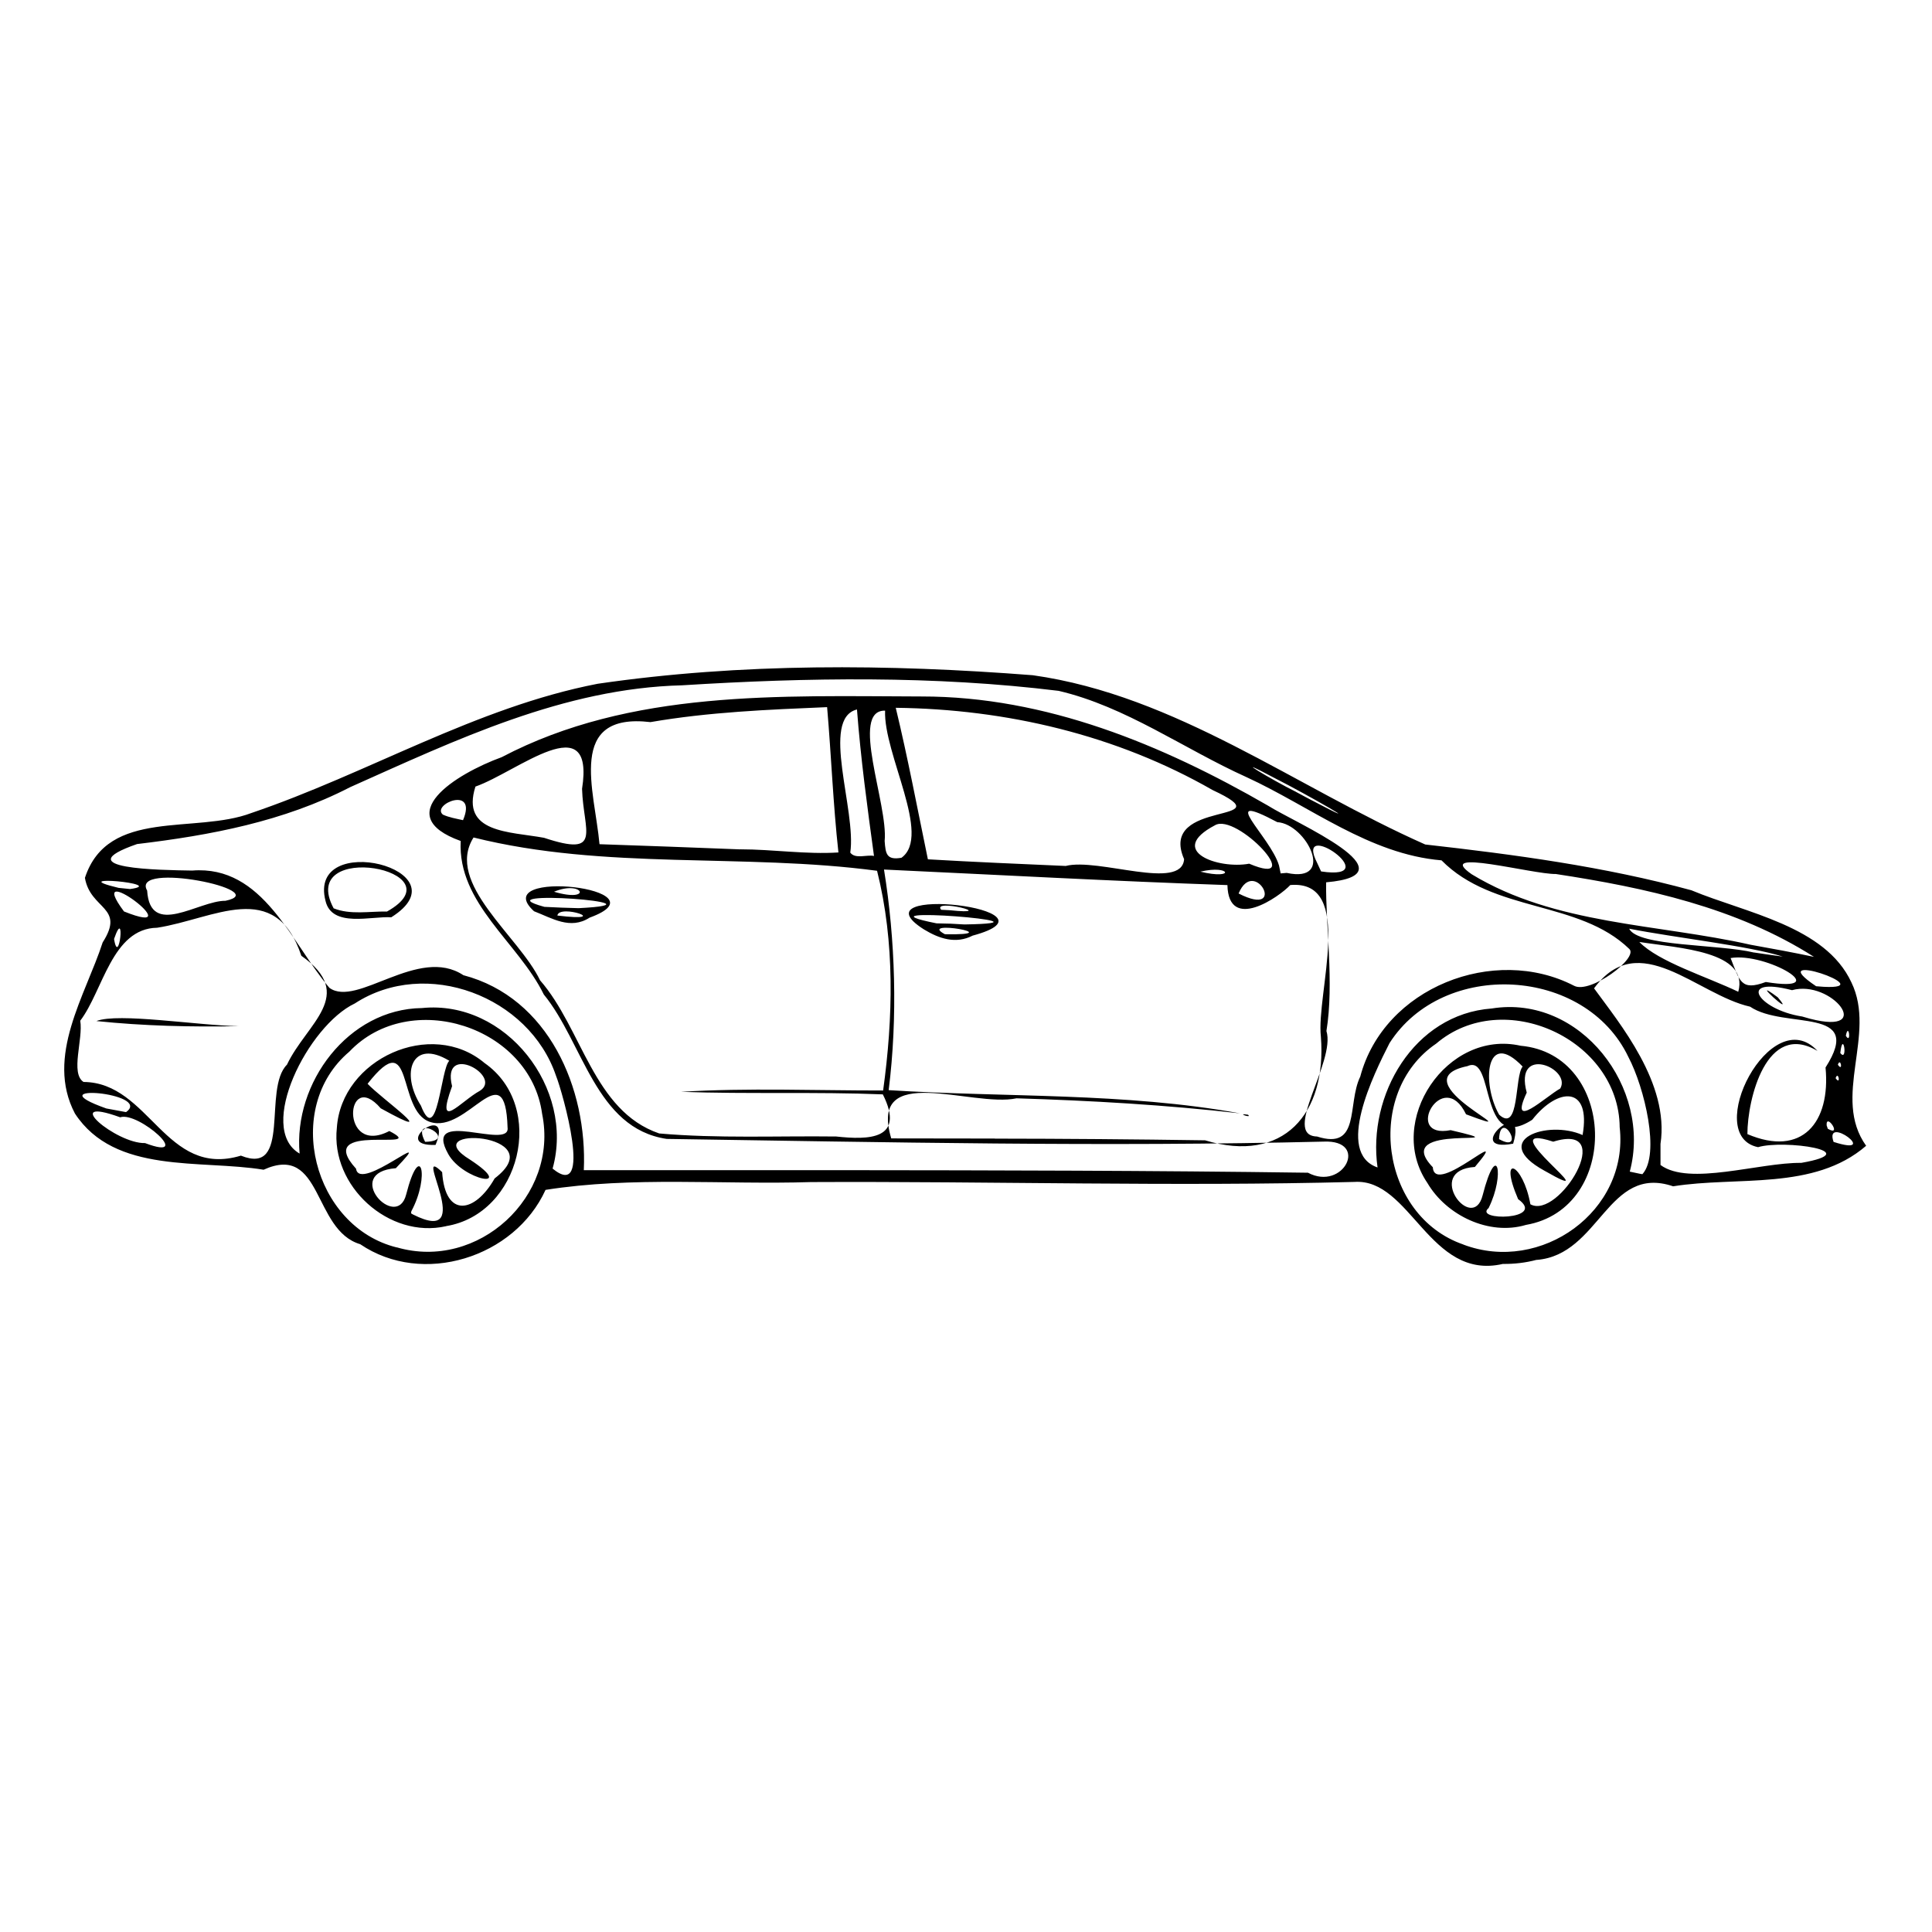<?xml version="1.0" encoding="UTF-8" standalone="no"?>
<!-- Created with Inkscape (http://www.inkscape.org/) -->

<svg
   width="100"
   height="100"
   viewBox="0 0 26.458 26.458"
   version="1.1"
   id="svg1"
   xml:space="preserve"
   inkscape:version="1.4 (86a8ad7, 2024-10-11)"
   sodipodi:docname="sedan.svg"
   xmlns:inkscape="http://www.inkscape.org/namespaces/inkscape"
   xmlns:sodipodi="http://sodipodi.sourceforge.net/DTD/sodipodi-0.dtd"
   xmlns="http://www.w3.org/2000/svg"
   xmlns:svg="http://www.w3.org/2000/svg"><sodipodi:namedview
     id="namedview1"
     pagecolor="#505050"
     bordercolor="#eeeeee"
     borderopacity="1"
     inkscape:showpageshadow="0"
     inkscape:pageopacity="0"
     inkscape:pagecheckerboard="0"
     inkscape:deskcolor="#505050"
     inkscape:document-units="mm"
     inkscape:zoom="10.476431"
     inkscape:cx="41.044512"
     inkscape:cy="60.516792"
     inkscape:window-width="2675"
     inkscape:window-height="1441"
     inkscape:window-x="3236"
     inkscape:window-y="16"
     inkscape:window-maximized="0"
     inkscape:current-layer="layer1" /><defs
     id="defs1" /><g
     inkscape:label="Camada 1"
     inkscape:groupmode="layer"
     id="layer1"><path
       style="fill:#000000;stroke-width:0.116"
       d="m 21.044,17.254 c 0.868,-0.068 0.97,-1.313 1.869,-1.008 0.878,-0.141 1.927,0.064 2.643,-0.555 -0.475,-0.664 0.146,-1.523 -0.202,-2.238 -0.358,-0.772 -1.446,-0.95 -2.191,-1.261 -1.192,-0.325 -2.421,-0.489 -3.645,-0.627 C 17.74,10.777 16.11,9.524 14.144,9.247 12.164,9.093 10.153,9.077 8.185,9.364 6.516,9.687 5.038,10.593 3.445,11.133 c -0.773,0.294 -1.967,-0.073 -2.282,0.889 0.075,0.44 0.558,0.392 0.243,0.884 -0.233,0.721 -0.79,1.562 -0.38,2.343 0.547,0.837 1.72,0.628 2.584,0.77 0.81,-0.367 0.671,0.827 1.323,1.02 0.854,0.581 2.115,0.184 2.538,-0.744 1.192,-0.188 2.429,-0.069 3.638,-0.107 2.479,-0.012 4.961,0.063 7.439,-0.002 0.77,-0.052 1.027,1.356 2.033,1.123 0.156,0.002 0.312,-0.016 0.462,-0.056 z m -1.004,-0.211 c -1.135,-0.39 -1.362,-2.078 -0.372,-2.751 0.92,-0.786 2.503,-0.059 2.513,1.145 0.129,1.15 -1.079,2.009 -2.141,1.607 z m 0.855,-0.268 c 1.305,-0.223 1.246,-2.336 -0.071,-2.454 -1.007,-0.227 -1.855,1.033 -1.276,1.88 0.261,0.444 0.843,0.724 1.348,0.574 z m -0.507,-0.236 c 0.225,-0.453 0.115,-0.944 -0.084,-0.169 -0.135,0.532 -0.812,-0.344 -0.106,-0.389 0.54,-0.642 -0.552,0.421 -0.576,0.004 -0.61,-0.63 1.323,-0.255 0.244,-0.508 -0.663,0.129 -0.108,-0.879 0.211,-0.217 1.03,0.386 -0.966,-0.457 0.02,-0.66 0.385,-0.176 0.143,1.214 0.886,0.735 0.352,-0.448 0.809,-0.471 0.69,0.209 -0.479,-0.214 -1.283,0.07 -0.525,0.487 0.954,0.546 -0.799,-0.698 0.123,-0.396 0.892,-0.277 0.074,1.075 -0.313,0.857 -0.101,-0.564 -0.443,-0.71 -0.168,-0.07 0.402,0.288 -0.628,0.302 -0.401,0.119 z m 0.334,-0.877 c 0.212,-0.698 -0.721,0.136 0,0 z m -0.193,-0.062 c 0.019,-0.437 0.384,0.213 0,0 z m 0.001,-0.335 c -0.243,-0.426 -0.184,-1.187 0.322,-0.659 -0.113,0.135 -0.039,0.917 -0.322,0.659 z M 20.908,14.963 c -0.179,-0.667 0.619,-0.332 0.459,-0.056 -0.196,0.107 -0.714,0.602 -0.459,0.056 z M 5.433,17.083 C 4.292,16.8 3.868,15.176 4.784,14.402 c 0.83,-0.874 2.478,-0.346 2.64,0.851 0.232,1.133 -0.877,2.153 -1.99,1.829 z m 0.677,-0.292 c 1.013,-0.165 1.381,-1.635 0.526,-2.233 -0.73,-0.615 -1.961,-0.057 -2.023,0.888 -0.087,0.796 0.713,1.524 1.497,1.346 z m -0.476,-0.205 C 5.892,16.105 5.756,15.602 5.562,16.359 5.433,16.869 4.679,16.057 5.421,15.998 6.02,15.375 4.922,16.343 4.876,16.005 4.271,15.34 5.912,15.789 5.332,15.489 4.651,15.843 4.728,14.615 5.214,15.178 c 0.897,0.496 -0.002,-0.142 -0.18,-0.336 0.645,-0.824 0.391,0.37 0.854,0.522 0.514,0.172 1.031,-0.97 1.063,0.077 0.043,0.321 -1.176,-0.285 -0.812,0.364 0.2,0.36 0.946,0.503 0.301,0.078 -0.787,-0.477 1.156,-0.374 0.334,0.255 -0.269,0.475 -0.677,0.549 -0.719,-0.086 -0.431,-0.422 0.499,1.035 -0.399,0.58 l -0.027,-0.016 0.004,-0.029 z m 0.331,-0.907 c 0.254,-0.614 -0.65,0.024 0,0 z m -0.143,-0.042 c -0.217,-0.416 0.492,-0.011 0,0 z m -0.058,-0.496 c -0.284,-0.446 -0.122,-0.923 0.389,-0.614 -0.118,0.106 -0.162,1.191 -0.389,0.614 z m 0.427,-0.266 c -0.151,-0.613 0.701,-0.138 0.381,0.063 -0.26,0.14 -0.617,0.585 -0.381,-0.063 z M 22.319,16.045 c 0.307,-1.14 -0.675,-2.43 -1.891,-2.234 -1.07,0.079 -1.703,1.192 -1.563,2.177 -0.585,-0.202 -0.054,-1.275 0.164,-1.703 0.734,-1.149 2.679,-1.05 3.271,0.19 0.221,0.419 0.439,1.333 0.192,1.605 l -0.031,-0.005 -0.142,-0.03 z M 7.568,16.002 C 7.873,14.909 6.93,13.688 5.778,13.805 4.768,13.817 4.016,14.832 4.103,15.798 3.508,15.452 4.22,14.044 4.859,13.742 5.835,13.107 7.247,13.643 7.615,14.734 c 0.088,0.217 0.516,1.732 -0.048,1.269 z M 22.74,15.664 c 0.125,-0.828 -0.561,-1.649 -0.91,-2.129 0.613,-0.84 1.41,0.088 2.137,0.251 0.47,0.319 1.578,-0.016 1.033,0.833 0.072,0.753 -0.322,1.232 -1.07,0.912 -1.92e-4,-0.479 0.262,-1.555 0.96,-1.139 -0.635,-0.687 -1.588,1.161 -0.814,1.318 0.35,-0.106 1.499,0.057 0.592,0.215 -0.578,-0.006 -1.535,0.32 -1.928,0.029 -5.4e-5,-0.096 -1.08e-4,-0.192 -1.62e-4,-0.288 z m -11.207,0.361 c -1.179,-9e-6 -2.359,-1.9e-5 -3.538,-2.8e-5 C 8.046,14.909 7.513,13.661 6.346,13.355 5.731,12.947 4.888,13.803 4.511,13.528 3.984,12.908 3.607,11.845 2.632,11.922 2.204,11.915 0.892,11.901 1.877,11.559 2.884,11.439 3.885,11.25 4.795,10.78 6.245,10.133 7.721,9.425 9.342,9.385 11.056,9.278 12.791,9.251 14.498,9.461 c 0.92,0.215 1.713,0.794 2.571,1.181 0.878,0.403 1.683,1.057 2.672,1.14 0.714,0.723 1.879,0.542 2.572,1.214 0.129,0.124 -0.537,0.62 -0.756,0.504 -1.095,-0.566 -2.606,0.024 -2.929,1.244 -0.183,0.376 0.009,1.012 -0.592,0.82 -0.491,-0.014 0.26,-1.022 0.129,-1.445 0.107,-0.649 -0.014,-1.472 -0.004,-2.036 1.233,-0.108 -0.432,-0.817 -0.798,-1.051 -1.447,-0.835 -3.043,-1.495 -4.74,-1.494 -1.935,-0.005 -3.985,-0.097 -5.752,0.831 -0.632,0.23 -1.534,0.799 -0.562,1.148 -0.044,0.858 0.79,1.39 1.138,2.102 0.541,0.66 0.709,1.833 1.683,1.978 2.998,0.045 5.999,0.11 8.996,0.037 0.63,-0.028 0.274,0.685 -0.214,0.426 -2.126,-0.03 -4.252,-0.033 -6.379,-0.035 z m -6.175,-3.463 c 1.039,-0.654 -1.154,-1.204 -0.9,-0.224 0.088,0.372 0.633,0.205 0.9,0.224 z m -0.789,-0.123 c -0.507,-0.947 1.748,-0.527 0.731,0.044 -0.24,-0.004 -0.503,0.048 -0.731,-0.044 z m -1.27,3.387 C 2.266,16.138 2.05,14.823 1.144,14.817 0.96,14.698 1.141,14.232 1.099,13.978 c 0.311,-0.407 0.434,-1.263 1.053,-1.273 0.775,-0.119 1.618,-0.686 1.975,0.384 0.764,0.539 0.072,0.923 -0.197,1.491 -0.335,0.333 0.068,1.527 -0.631,1.246 z m -0.028,-1.773 c -0.571,-0.01 -1.651,-0.187 -1.951,-0.07 0.646,0.067 1.301,0.083 1.951,0.07 z m 21.839,1.585 c -0.135,-0.387 0.663,0.213 5e-6,-10e-6 z m -23.124,0.016 c -0.395,0.011 -1.184,-0.658 -0.34,-0.353 0.25,-0.084 1.03,0.614 0.34,0.353 z m 11.637,-0.062 c -0.473,-6e-4 -0.945,-0.001 -1.418,-0.002 -0.316,-1.059 1.102,-0.42 1.716,-0.549 1.022,0.031 2.044,0.09 3.06,0.206 -1.584,-0.288 -3.209,-0.216 -4.811,-0.318 0.125,-0.998 0.091,-2.06 -0.064,-3.021 1.567,0.073 3.135,0.159 4.703,0.213 0.015,0.649 0.713,0.159 0.861,-8.57e-4 0.894,-0.076 0.351,1.489 0.419,2.077 0.082,1.058 -0.516,1.744 -1.586,1.419 -0.959,-0.014 -1.919,-0.022 -2.879,-0.023 z m 3.468,-0.326 c -0.18,-0.031 0.063,0.056 0,0 z m -3.771,-2.453 c 1.35,-0.364 -1.665,-0.716 -0.667,-0.085 0.207,0.126 0.435,0.204 0.667,0.085 z m -0.38,-0.019 c -0.39,-0.208 0.909,0.017 0,0 z m -0.114,-0.149 c -1.268,-0.253 1.843,-0.008 0.381,0.015 -0.127,-0.009 -0.254,-0.014 -0.381,-0.015 z m 0.063,-0.186 c -0.136,-0.161 0.818,0.079 0.115,0.006 l -0.115,-0.006 z m -3.862,3.063 c -0.901,-0.309 -1.052,-1.433 -1.631,-2.097 -0.289,-0.606 -1.306,-1.329 -0.911,-1.956 1.807,0.451 3.693,0.212 5.526,0.456 0.246,0.98 0.22,2.014 0.083,3.009 -0.922,0.001 -1.848,-0.038 -2.768,0.018 0.921,0.033 1.843,-0.002 2.764,0.035 0.314,0.625 -0.2,0.624 -0.638,0.577 -0.808,-0.01 -1.621,0.029 -2.426,-0.042 z m -0.953,-2.955 c 1.095,-0.399 -1.415,-0.684 -0.761,-0.088 0.248,0.095 0.496,0.258 0.761,0.088 z m -0.441,-0.029 c 0.023,-0.166 0.777,0.095 0,0 z m -0.178,-0.119 c -0.926,-0.252 1.811,-0.049 0.469,0.018 -0.156,-0.003 -0.313,-0.01 -0.469,-0.018 z m 0.132,-0.207 c 0.402,-0.167 0.535,0.158 0,0 z m 17.428,3.199 c -0.011,-0.182 0.222,0.165 0.016,0.047 z M 1.456,15.18 c -1,-0.354 0.645,-0.216 0.27,0.05 l -0.113,-0.021 -0.157,-0.029 z M 25.138,14.765 c 0.037,-0.112 0.076,0.11 0,0 z m 0.031,-0.184 c 0.037,-0.112 0.076,0.11 0,0 z m 0.033,-0.161 c 0.039,-0.334 0.107,0.14 0,0 z m 0.076,-0.236 c 0.039,-0.199 0.079,0.131 0,0 z m -0.603,-0.264 c -0.607,-0.096 -0.894,-0.557 -0.134,-0.36 0.541,-0.15 1.15,0.623 0.25,0.392 L 24.674,13.919 Z m -0.329,-0.262 c -0.443,-0.329 0.28,0.33 0,0 z m -0.541,-0.076 c -0.434,-0.208 -1.09,-0.409 -1.355,-0.682 0.547,0.085 1.507,0.127 1.355,0.682 z m 1.066,-0.076 c -0.779,-0.523 0.92,0.05 0.104,0.008 l -0.104,-0.008 z m -1.171,-0.386 c 0.488,-0.083 1.451,0.485 0.482,0.328 -0.342,0.127 -0.357,-0.013 -0.482,-0.328 z m 0.274,-0.182 c -1.274,-0.288 -2.678,-0.272 -3.819,-0.965 -0.535,-0.37 0.843,0.003 1.15,-0.004 1.227,0.187 2.478,0.459 3.537,1.135 -0.288,-0.061 -0.578,-0.114 -0.868,-0.166 z m 0.048,0.107 c -0.49,-0.118 -1.592,-0.08 -1.711,-0.327 0.647,0.127 1.636,0.234 2.103,0.382 -0.131,-0.016 -0.262,-0.037 -0.393,-0.056 z M 1.562,12.859 c 0.162,-0.471 0.066,0.405 0,0 z m 0.136,-0.377 c -0.579,-0.775 0.976,0.391 0,0 z m 0.317,-0.286 c -0.235,-0.408 1.747,-0.002 1.073,0.14 -0.37,-0.003 -1.032,0.514 -1.073,-0.14 z m 14.947,0.04 c 0.219,-0.523 0.683,0.349 0,0 z M 1.624,12.159 c -0.788,-0.188 0.699,-0.056 0.157,0.016 L 1.624,12.159 Z M 17.515,11.851 c -0.118,-0.397 -0.874,-1.044 -0.023,-0.592 0.4,0.025 0.808,0.842 0.129,0.695 l -0.083,0.007 -0.023,-0.111 z m -1.076,0.086 c 0.414,-0.099 0.485,0.118 0,0 z m 1.601,-0.115 c -0.336,-0.657 0.974,0.249 0.052,0.112 L 18.04,11.822 Z m -3.445,0.037 c -0.629,-0.028 -1.259,-0.054 -1.888,-0.091 -0.143,-0.692 -0.274,-1.387 -0.44,-2.075 1.514,0.018 3.021,0.371 4.34,1.127 1.026,0.479 -0.758,0.11 -0.391,0.946 -0.033,0.441 -1.172,-0.022 -1.622,0.093 z m 2.512,-0.031 c -0.423,0.079 -1.137,-0.175 -0.469,-0.526 0.295,-0.178 1.282,0.871 0.469,0.526 z m -4.992,-0.311 c 0.05,-0.5 -0.482,-1.795 0.006,-1.785 -0.023,0.594 0.643,1.715 0.224,2.015 -0.204,0.035 -0.217,-0.053 -0.23,-0.23 z m -0.471,0.16 c 0.087,-0.578 -0.413,-1.836 0.092,-1.961 0.051,0.671 0.142,1.339 0.233,2.006 -0.099,-0.021 -0.255,0.047 -0.325,-0.046 z m -1.506,-0.045 C 9.495,11.606 8.852,11.583 8.21,11.561 8.144,10.824 7.751,9.753 8.908,9.889 9.707,9.751 10.519,9.718 11.327,9.684 c 0.057,0.663 0.082,1.329 0.155,1.99 -0.439,0.029 -0.899,-0.043 -1.345,-0.043 z m -2.69,-0.159 c -0.47,-0.086 -1.14,-0.063 -0.937,-0.701 0.572,-0.2 1.639,-1.113 1.46,0.031 0.018,0.585 0.289,0.939 -0.522,0.67 z m -1.383,-0.317 c -0.165,-0.139 0.48,-0.408 0.276,0.076 -0.093,-0.021 -0.188,-0.036 -0.276,-0.076 z M 17.748,10.844 c -0.323,-0.159 -0.987,-0.558 -0.27,-0.177 0.386,0.194 1.393,0.769 0.471,0.285 l -0.096,-0.051 -0.106,-0.057 z"
       id="path1" /></g></svg>
